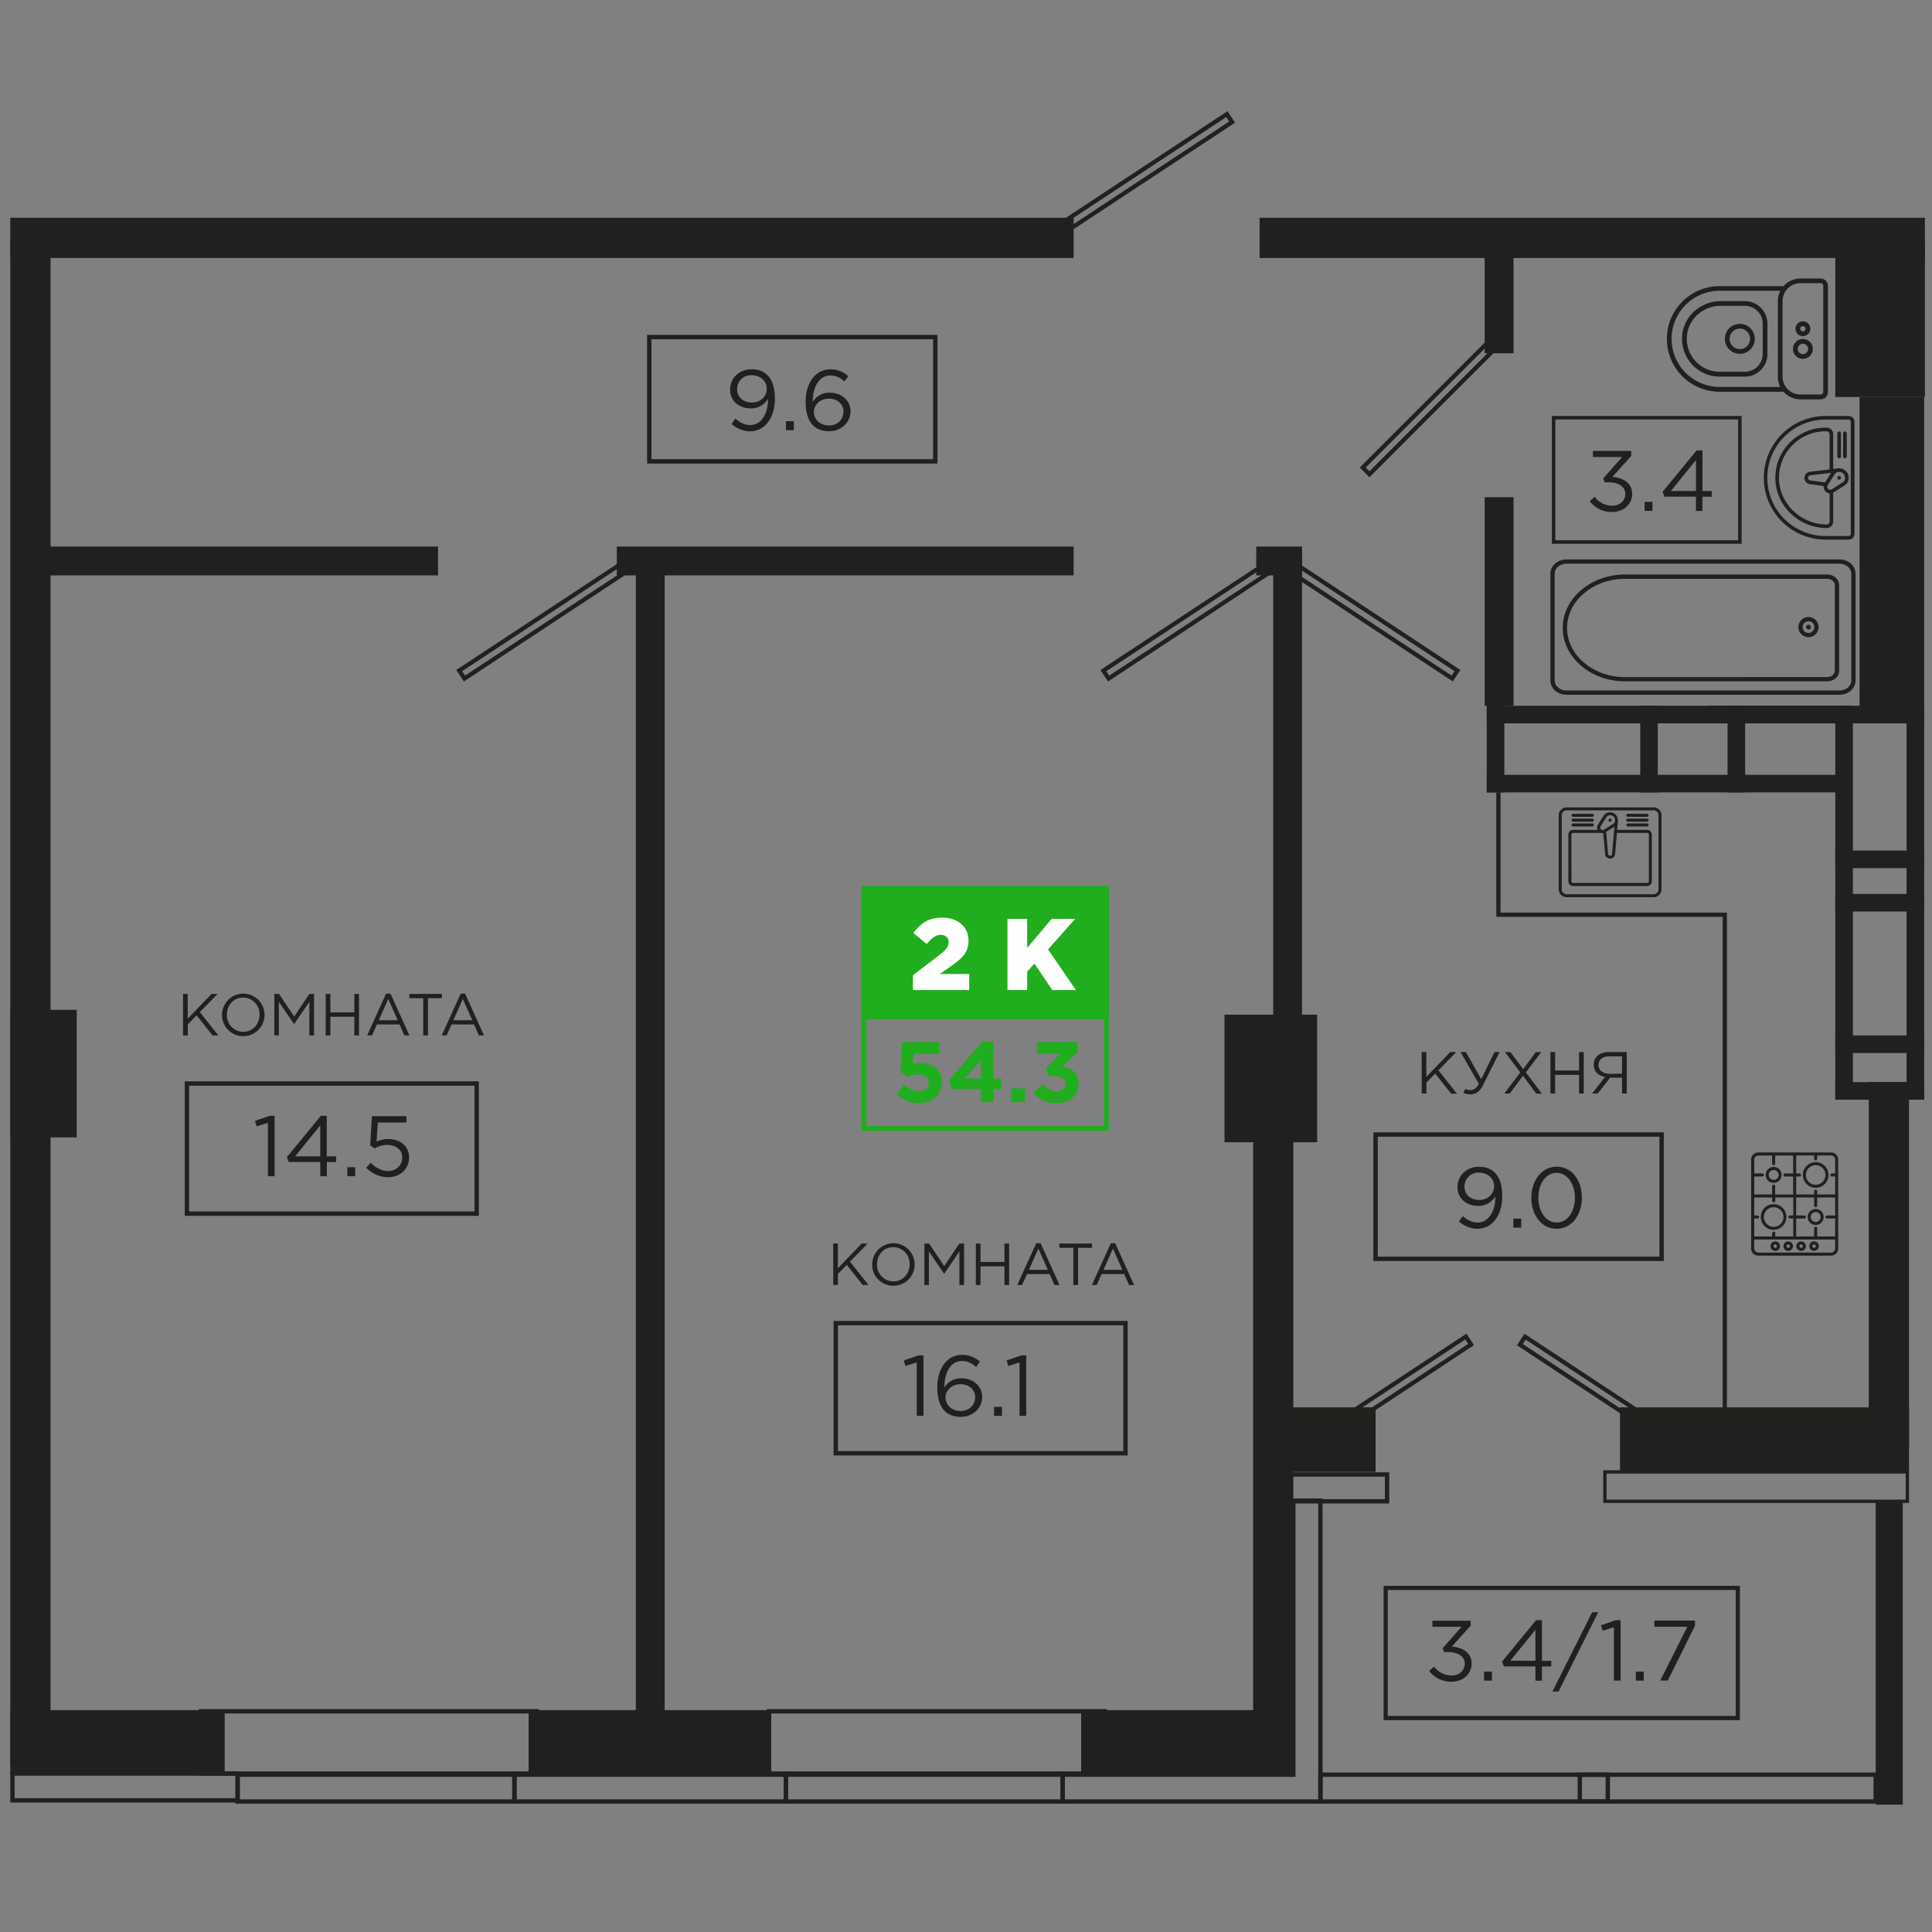 <svg id="Слой_1" data-name="Слой 1" xmlns="http://www.w3.org/2000/svg" viewBox="0 0 1000 1000"><rect x="0" y="0" width="1000" height="1000" fill="#808080" stroke="none"/><defs><style>.cls-1,.cls-7{fill:#20ad1e;}.cls-1,.cls-9{stroke:#20ad1e;stroke-width:2.46px;}.cls-1,.cls-10,.cls-11,.cls-12,.cls-13,.cls-3,.cls-4,.cls-5,.cls-6,.cls-9{stroke-miterlimit:10;}.cls-10,.cls-2{fill:#20201e;}.cls-11,.cls-12,.cls-13,.cls-3,.cls-4,.cls-5,.cls-6,.cls-9{fill:none;}.cls-10,.cls-11,.cls-12,.cls-13,.cls-3,.cls-4,.cls-5,.cls-6{stroke:#20201e;}.cls-3{stroke-width:2.24px;}.cls-4{stroke-width:1.71px;}.cls-5{stroke-width:2.14px;}.cls-6{stroke-width:2.26px;}.cls-8{fill:#fff;}.cls-10{stroke-width:1.1px;}.cls-11{stroke-width:1.82px;}.cls-12{stroke-width:2.19px;}.cls-13{stroke-width:2.23px;}</style></defs><title>C1</title><rect class="cls-1" x="447.18" y="459.89" width="125.5" height="66.46"/><rect class="cls-2" x="329.11" y="285" width="14.92" height="601.99"/><rect class="cls-2" x="113.78" y="184.87" width="14.92" height="210.99" transform="translate(411.6 169.12) rotate(90)"/><rect class="cls-2" x="430.02" y="172.13" width="14.92" height="236.46" transform="translate(727.84 -147.12) rotate(90)"/><rect class="cls-2" x="768.47" y="120.81" width="14.92" height="62.03"/><rect class="cls-2" x="768.47" y="257.35" width="14.92" height="107.96"/><rect class="cls-2" x="654.63" y="278.51" width="14.92" height="23.71" transform="translate(952.45 -371.73) rotate(90)"/><rect class="cls-2" x="659.02" y="288.37" width="14.92" height="301.7"/><rect class="cls-2" x="858.96" y="275.9" width="9.1" height="187.94" transform="translate(1233.38 -493.65) rotate(90)"/><rect class="cls-2" x="858.96" y="311.63" width="9.1" height="187.94" transform="translate(1269.12 -457.91) rotate(90)"/><rect class="cls-2" x="769.54" y="365.32" width="9.1" height="44.84"/><rect class="cls-2" x="848.98" y="365.32" width="9.1" height="44.84"/><rect class="cls-2" x="894.18" y="365.32" width="9.1" height="44.84"/><rect class="cls-2" x="935.27" y="313.76" width="9.1" height="112.21" transform="translate(569.96 1309.69) rotate(-90)"/><rect class="cls-2" x="986.83" y="365.32" width="9.1" height="203.89" transform="translate(1982.76 934.52) rotate(180)"/><rect class="cls-2" x="949.95" y="365.32" width="9.1" height="203.89" transform="translate(1909 934.52) rotate(180)"/><rect class="cls-2" x="968.39" y="444.27" width="9.1" height="45.98" transform="translate(505.68 1440.2) rotate(-90)"/><rect class="cls-2" x="968.39" y="421.81" width="9.1" height="45.98" transform="translate(528.14 1417.74) rotate(-90)"/><rect class="cls-2" x="968.39" y="517.5" width="9.1" height="45.98" transform="translate(432.45 1513.43) rotate(-90)"/><rect class="cls-2" x="968.39" y="541.66" width="9.1" height="45.98" transform="translate(408.29 1537.59) rotate(-90)"/><rect class="cls-2" x="5.33" y="522.69" width="34.38" height="66.03"/><rect class="cls-2" x="633.79" y="525.19" width="47.95" height="66.03"/><rect class="cls-2" x="949.95" y="127.09" width="46.38" height="78.4"/><rect class="cls-3" x="122.98" y="918.58" width="143.28" height="13.88"/><rect class="cls-3" x="406.76" y="918.58" width="143.28" height="13.88"/><rect class="cls-3" x="266.26" y="918.58" width="140.5" height="13.88"/><rect class="cls-3" x="683.45" y="918.58" width="148.74" height="13.88"/><rect class="cls-3" x="817.71" y="918.58" width="153.13" height="13.88"/><rect class="cls-4" x="830.69" y="761.86" width="156.56" height="15.21"/><rect class="cls-3" x="663.05" y="763.19" width="54.9" height="13.88"/><rect class="cls-3" x="104.02" y="885.76" width="173.76" height="32.23"/><rect class="cls-3" x="398.07" y="885.76" width="173.76" height="32.23"/><rect class="cls-2" x="5.33" y="885.16" width="110.98" height="33.42"/><rect class="cls-2" x="273.62" y="885.16" width="124.45" height="33.42"/><rect class="cls-2" x="559.6" y="885.16" width="109.83" height="33.42"/><rect class="cls-2" x="666.48" y="728.44" width="45.52" height="33.42"/><rect class="cls-2" x="897.93" y="270.07" width="162.57" height="33.42" transform="translate(692.44 1265.99) rotate(-90)"/><rect class="cls-2" x="838.5" y="728.44" width="149.6" height="33.42"/><rect class="cls-2" x="5.33" y="112.72" width="550.38" height="20.82"/><rect class="cls-2" x="-378.67" y="508.74" width="788.82" height="20.82" transform="translate(-503.4 534.89) rotate(-90)"/><rect class="cls-2" x="473.9" y="718.03" width="370.23" height="20.82" transform="translate(-69.42 1387.46) rotate(-90)"/><rect class="cls-2" x="883.05" y="644.26" width="189.28" height="20.82" transform="translate(323.02 1632.36) rotate(-90)"/><rect class="cls-2" x="651.97" y="112.72" width="344.36" height="20.82"/><rect class="cls-2" x="970.84" y="777.07" width="14.02" height="157.02"/><polygon class="cls-3" points="669.43 776.7 669.43 918.58 550.04 918.58 550.04 932.46 669.43 932.46 683.45 932.46 683.45 918.58 683.45 776.7 669.43 776.7"/><rect class="cls-5" x="717.22" y="821.9" width="182.27" height="67.36"/><path class="cls-2" d="M739.76,864.87l2.53-2.26a11.26,11.26,0,0,0,9.09,4.61c3.77,0,6.78-2.39,6.78-6.12s-3.59-6-8.69-6h-2l-.71-2.08,9.8-11H741.4v-3.15h19.82v2.57l-9.76,10.82c5.41.44,10.24,3.06,10.24,8.82,0,5.54-4.61,9.36-10.38,9.36A14.09,14.09,0,0,1,739.76,864.87Z"/><path class="cls-2" d="M768.14,865.22h4.08v4.66h-4.08Z"/><path class="cls-2" d="M794.74,862.52H778.38l-.89-2.53,17.56-21.37h3.06v21h4.83v2.93h-4.83v7.36h-3.37Zm0-2.93v-16l-13,16Z"/><path class="cls-2" d="M824.1,834.5h3.15l-20.57,41.06h-3.15Z"/><path class="cls-2" d="M835.36,842.26l-5.85,1.82-.84-2.84,7.58-2.62h2.57v31.26h-3.46Z"/><path class="cls-2" d="M846.71,865.22h4.08v4.66h-4.08Z"/><path class="cls-2" d="M873.36,842H856.29v-3.19h21.06v2.62l-14.1,28.42h-3.9Z"/><rect class="cls-6" x="336.06" y="174.46" width="148.05" height="64.34"/><path class="cls-2" d="M378.66,219.39l2-2.71c2.53,2.22,4.88,3.33,7.63,3.33,5.5,0,9.22-5.5,9.22-13.21v-.4a10,10,0,0,1-8.78,5c-6.39,0-10.82-4-10.82-9.71,0-5.9,4.57-10.55,11.17-10.55,6.83,0,12,4.12,12,15.3,0,9.84-5.23,16.81-12.9,16.81A14.39,14.39,0,0,1,378.66,219.39Zm18.22-18.14c0-3.95-3.24-7.05-7.89-7.05a7.15,7.15,0,0,0-7.45,7.36c0,3.95,3.1,6.78,7.63,6.78C393.92,208.35,396.89,204.89,396.89,201.26Z"/><path class="cls-2" d="M406.82,218h4.08v4.66h-4.08Z"/><path class="cls-2" d="M417,208c0-9.44,4.79-16.85,12.9-16.85a13.71,13.71,0,0,1,9.18,3.55l-2,2.71c-2.31-2-4.48-3.06-7.32-3.06-5.59,0-9.09,5.63-9.09,13.57V208a10.06,10.06,0,0,1,8.82-4.75c5.76,0,10.73,3.72,10.73,9.62s-4.83,10.33-11.13,10.33C422.07,223.21,417,219,417,208Zm19.6,5c0-3.81-3.1-6.65-7.58-6.65-4.66,0-7.76,3.33-7.76,6.87,0,3.95,3.28,7,7.85,7S436.57,217,436.57,212.92Z"/><rect class="cls-6" x="712" y="587.23" width="148.05" height="64.34"/><path class="cls-2" d="M755.14,632.16l2-2.71c2.53,2.22,4.88,3.33,7.63,3.33,5.5,0,9.22-5.5,9.22-13.21v-.4a10,10,0,0,1-8.78,5c-6.39,0-10.82-4-10.82-9.71,0-5.9,4.57-10.55,11.17-10.55,6.83,0,12,4.12,12,15.3,0,9.84-5.23,16.81-12.9,16.81A14.39,14.39,0,0,1,755.14,632.16ZM773.37,614c0-3.95-3.24-7.05-7.89-7.05a7.15,7.15,0,0,0-7.45,7.36c0,3.95,3.1,6.78,7.63,6.78C770.4,621.12,773.37,617.66,773.37,614Z"/><path class="cls-2" d="M783.3,630.78h4.08v4.66H783.3Z"/><path class="cls-2" d="M792.61,619.92c0-8.69,5.19-16.05,13.17-16.05s13,7.27,13,16.05S813.67,636,805.69,636,792.61,628.7,792.61,619.92Zm22.57,0c0-6.78-3.72-12.86-9.49-12.86s-9.44,5.94-9.44,12.86,3.72,12.86,9.53,12.86S815.18,626.79,815.18,619.92Z"/><path class="cls-2" d="M735.84,544.57h2.42v12.83l12.34-12.83h3.13L744.52,554l9.6,12.09h-3l-8.25-10.4-4.57,4.63V566h-2.42Z"/><path class="cls-2" d="M757.43,565.52l1-1.93a5.21,5.21,0,0,0,2.73.64c1.47,0,3-.83,4.3-3.22L756,544.57h2.76l7.92,14,6.84-14h2.64l-8.5,17c-1.75,3.53-4,4.88-6.57,4.88A7.45,7.45,0,0,1,757.43,565.52Z"/><path class="cls-2" d="M786.89,555.09l-7.95-10.52h2.85l6.6,8.78,6.54-8.78h2.82l-7.95,10.49,8.25,11h-2.88l-6.87-9.24L781.43,566h-2.79Z"/><path class="cls-2" d="M802.5,544.57h2.42v9.54h12.4v-9.54h2.42V566h-2.42v-9.67h-12.4V566H802.5Z"/><path class="cls-2" d="M830.79,557.42c-3.44-.61-5.86-2.79-5.86-6.38a6,6,0,0,1,1.63-4.3,8.74,8.74,0,0,1,6.26-2.18H842V566h-2.42v-8.22H833.4L827,566h-2.95Zm8.78-1.66v-9H833c-3.53,0-5.62,1.75-5.62,4.48s2.33,4.54,5.62,4.54Z"/><rect class="cls-6" x="96.76" y="560.82" width="149.97" height="67.36"/><path class="cls-2" d="M138.67,581.18,132.82,583l-.84-2.84,7.58-2.62h2.57V608.8h-3.46Z"/><path class="cls-2" d="M165.76,601.44H149.4l-.89-2.53,17.56-21.37h3.06v21H174v2.93h-4.83v7.36h-3.37Zm0-2.93v-16l-13,16Z"/><path class="cls-2" d="M179.78,604.15h4.08v4.66h-4.08Z"/><path class="cls-2" d="M189.58,604.41l2.31-2.53c2.71,2.62,5.68,4.26,8.82,4.26,4.43,0,7.49-2.93,7.49-7,0-3.86-3.19-6.52-7.72-6.52a13.39,13.39,0,0,0-6.52,1.77l-2.35-1.55.89-15.12h17.87V581H195.56l-.67,9.93a14,14,0,0,1,6.12-1.37c6,0,10.73,3.59,10.73,9.58s-4.61,10.2-11.09,10.2A15.83,15.83,0,0,1,189.58,604.41Z"/><path class="cls-2" d="M94.74,514.46h2.42v12.83l12.34-12.83h3.13l-9.21,9.39,9.6,12.09h-3l-8.25-10.4-4.57,4.63v5.77H94.74Z"/><path class="cls-2" d="M114.93,525.2a11,11,0,1,1,10.92,11.11A10.88,10.88,0,0,1,114.93,525.2Zm19.39,0a8.54,8.54,0,0,0-8.47-8.87c-4.91,0-8.41,3.93-8.41,8.87a8.54,8.54,0,0,0,8.47,8.87C130.83,534.06,134.32,530.14,134.32,525.2Z"/><path class="cls-2" d="M142,514.46h2.45l7.82,11.72,7.82-11.72h2.46v21.48h-2.42v-17.4L152.27,530h-.12l-7.83-11.48v17.37H142Z"/><path class="cls-2" d="M168.59,514.46H171V524h12.4v-9.54h2.42v21.48h-2.42v-9.67H171v9.67h-2.42Z"/><path class="cls-2" d="M199.85,514.3h2.27l9.79,21.63H209.3l-2.52-5.68H195.09l-2.55,5.68h-2.49Zm6,13.78-4.88-11-4.91,11Z"/><path class="cls-2" d="M219.06,516.67h-7.21v-2.21h16.88v2.21h-7.21v19.27h-2.45Z"/><path class="cls-2" d="M238.45,514.3h2.27l9.79,21.63H247.9l-2.52-5.68H233.69l-2.55,5.68h-2.49Zm6,13.78-4.88-11-4.91,11Z"/><rect class="cls-6" x="432.59" y="684.85" width="149.97" height="67.36"/><path class="cls-2" d="M474.5,705.21,468.65,707l-.84-2.84,7.58-2.62H478v31.26H474.5Z"/><path class="cls-2" d="M485.14,718.11c0-9.44,4.79-16.85,12.9-16.85a13.71,13.71,0,0,1,9.18,3.55l-2,2.71c-2.31-2-4.48-3.06-7.32-3.06-5.59,0-9.09,5.63-9.09,13.57v.13a10.06,10.06,0,0,1,8.82-4.75c5.76,0,10.73,3.72,10.73,9.62s-4.83,10.33-11.13,10.33C490.24,733.36,485.14,729.15,485.14,718.11Zm19.6,5c0-3.81-3.1-6.65-7.58-6.65-4.66,0-7.76,3.33-7.76,6.87,0,3.95,3.28,7,7.85,7S504.74,727.11,504.74,723.08Z"/><path class="cls-2" d="M514.54,728.17h4.08v4.66h-4.08Z"/><path class="cls-2" d="M527.71,705.21,521.86,707l-.84-2.84,7.58-2.62h2.57v31.26h-3.46Z"/><path class="cls-2" d="M431.25,643.65h2.42v12.83L446,643.65h3.13L439.93,653l9.6,12.09h-3l-8.25-10.4-4.57,4.63v5.77h-2.42Z"/><path class="cls-2" d="M451.43,654.39a11,11,0,1,1,10.92,11.11A10.88,10.88,0,0,1,451.43,654.39Zm19.39,0a8.54,8.54,0,0,0-8.47-8.87c-4.91,0-8.41,3.93-8.41,8.87a8.54,8.54,0,0,0,8.47,8.87C467.33,663.26,470.82,659.33,470.82,654.39Z"/><path class="cls-2" d="M478.46,643.65h2.45l7.82,11.72,7.82-11.72H499v21.48h-2.42v-17.4l-7.82,11.51h-.12l-7.83-11.48v17.37h-2.36Z"/><path class="cls-2" d="M505.09,643.65h2.42v9.54h12.4v-9.54h2.42v21.48h-2.42v-9.67h-12.4v9.67h-2.42Z"/><path class="cls-2" d="M536.35,643.5h2.27l9.79,21.63H545.8l-2.52-5.68H531.6L529,665.13h-2.49Zm6,13.78-4.88-11-4.91,11Z"/><path class="cls-2" d="M555.56,645.86h-7.21v-2.21h16.88v2.21H558v19.27h-2.45Z"/><path class="cls-2" d="M574.95,643.5h2.27L587,665.13H584.4l-2.52-5.68H570.19l-2.55,5.68h-2.49Zm6,13.78-4.88-11-4.91,11Z"/><path class="cls-7" d="M464,566.31l4.12-4.92c2.35,2.13,4.66,3.37,7.41,3.37,3.19,0,5.19-1.55,5.19-4.39,0-2.66-2.26-4.21-5.5-4.21a13.33,13.33,0,0,0-5.19,1.15l-3.95-2.62.89-15.3h19.07v6H472.84l-.35,5.37a15.18,15.18,0,0,1,4.08-.53c6,0,10.86,2.93,10.86,10,0,6.56-4.66,10.73-11.79,10.73A16,16,0,0,1,464,566.31Z"/><path class="cls-7" d="M507.69,563.74H492.52l-1.11-4.83,17-19.73h5.76v19h4.17v5.54h-4.17v6.7h-6.52Zm0-5.54v-9.67l-8.25,9.67Z"/><path class="cls-7" d="M523.34,563.34h7.18v7.09h-7.18Z"/><path class="cls-7" d="M535,565.6l4.7-4.48c2.13,2.39,4.35,3.72,7.49,3.72,2.57,0,4.39-1.46,4.39-3.86s-2.26-3.95-6.08-3.95h-2.84l-1.06-4.34,7.41-7.45H536.78v-5.85h21v5.14L549.9,552c4.21.71,8.34,2.93,8.34,8.78S554,571,547.06,571A15.06,15.06,0,0,1,535,565.6Z"/><path class="cls-8" d="M472.52,504.77l13.79-10.53c3.47-2.63,4.74-4.42,4.74-6.63s-1.63-3.74-4.11-3.74-4.42,1.42-7.32,4.74l-6.9-5.74c3.95-5.11,7.84-7.9,15-7.9,8.05,0,13.58,4.79,13.58,11.84,0,5.9-3,9-8.53,12.9l-6.32,4.42h15.21v8.32H472.52Z"/><path class="cls-8" d="M521.47,475.6h10.21v15l12.69-15h12.11l-14,15.84,14.42,21H544.69l-9.27-13.69-3.74,4.16v9.53H521.47Z"/><rect class="cls-9" x="447.18" y="459.89" width="125.5" height="124.22"/><path class="cls-10" d="M810.75,290.12H952.17c4.25,0,7.71,3,7.71,6.8v55.32c0,3.75-3.46,6.8-7.71,6.8H810.75c-4.25,0-7.71-3-7.71-6.8V296.92C803,293.17,806.5,290.12,810.75,290.12Zm141.42,67.82c3.65,0,6.61-2.56,6.61-5.7V296.92c0-3.14-3-5.7-6.61-5.7H810.75c-3.65,0-6.61,2.56-6.61,5.7v55.32c0,3.14,3,5.7,6.61,5.7Z"/><path class="cls-10" d="M841.19,297.9H945.74c3.11,0,5.64,2.19,5.64,4.88v44.46c0,2.69-2.53,4.88-5.64,4.88H841.19c-17.52,0-31.78-12.16-31.78-27.11S823.66,297.9,841.19,297.9ZM945.74,351c2.48,0,4.49-1.68,4.49-3.74V302.78c0-2.06-2-3.74-4.49-3.74H841.19c-16.89,0-30.63,11.65-30.63,26s13.74,26,30.63,26Z"/><path class="cls-10" d="M936.07,319.91a4.67,4.67,0,1,1-4.67,4.67A4.68,4.68,0,0,1,936.07,319.91Zm0,8.24a3.57,3.57,0,1,0-3.57-3.57A3.58,3.58,0,0,0,936.07,328.16Zm0-4.25a.68.68,0,1,1-.68.68A.68.68,0,0,1,936.07,323.9Zm0,1.1a.42.42,0,1,0-.42-.42A.42.42,0,0,0,936.07,325Z"/><path class="cls-2" d="M946.15,202.8V148a3.84,3.84,0,0,0-3.83-3.83H931.87a11.64,11.64,0,0,0-8.76,4,1.22,1.22,0,0,0-.38-.06H890.1a27.33,27.33,0,0,0,0,54.66h32.64a1.22,1.22,0,0,0,.38-.06,11.64,11.64,0,0,0,8.76,4h10.44A3.84,3.84,0,0,0,946.15,202.8Zm-56.05-2.53a24.88,24.88,0,1,1,0-49.77h31.39a11.59,11.59,0,0,0-1.28,5.3V195a11.59,11.59,0,0,0,1.28,5.3Zm41.77,3.92a9.23,9.23,0,0,1-9.22-9.22V155.8a9.23,9.23,0,0,1,9.22-9.22h10.44A1.39,1.39,0,0,1,943.7,148V202.8a1.39,1.39,0,0,1-1.39,1.39Z"/><path class="cls-2" d="M914.82,183.22V167.55a11.68,11.68,0,0,0-11.67-11.67H890.61a20.27,20.27,0,0,0-13.73,5.33,19.08,19.08,0,0,0-6.26,13.23q0,.48,0,1a19.5,19.5,0,0,0,19.5,19.49h13.05A11.68,11.68,0,0,0,914.82,183.22Zm-24.72,9.22a17.05,17.05,0,0,1-17-17.88A16.65,16.65,0,0,1,878.54,163a17.83,17.83,0,0,1,12.08-4.69h12.54a9.23,9.23,0,0,1,9.22,9.22v15.67a9.23,9.23,0,0,1-9.22,9.22Z"/><path class="cls-2" d="M908.29,175.39a7.75,7.75,0,1,0-7.75,7.75A7.76,7.76,0,0,0,908.29,175.39Zm-13.05,0a5.3,5.3,0,1,1,5.3,5.3A5.31,5.31,0,0,1,895.24,175.39Z"/><path class="cls-2" d="M937,170.16a3.83,3.83,0,1,0-3.83,3.83A3.84,3.84,0,0,0,937,170.16Zm-5.22,0a1.39,1.39,0,1,1,1.39,1.39A1.39,1.39,0,0,1,931.79,170.16Z"/><path class="cls-2" d="M938.32,180.61a5.14,5.14,0,1,0-5.14,5.14A5.15,5.15,0,0,0,938.32,180.61Zm-7.83,0a2.69,2.69,0,1,1,2.69,2.69A2.7,2.7,0,0,1,930.48,180.61Z"/><path class="cls-2" d="M959.89,276.38V218.25a3,3,0,0,0-2.94-2.94h-12a32,32,0,0,0,0,64h12A3,3,0,0,0,959.89,276.38Zm-15,1.06a30.13,30.13,0,0,1-30.13-30.13h0a30.13,30.13,0,0,1,30.13-30.13h12a1.07,1.07,0,0,1,1.06,1.06v58.13a1.07,1.07,0,0,1-1.06,1.06Z"/><path class="cls-2" d="M948.86,269.93V255l.3-.17,6.11-3.89.16-.13a4.94,4.94,0,0,0-3.41-8.44h-.16a5,5,0,0,0-1,.11l-2,.24v-18a3.38,3.38,0,0,0-3.37-3.38h-.57a26,26,0,0,0-26,25.55c0,.14,0,.29,0,.43a25.5,25.5,0,0,0,7.46,18,27,27,0,0,0,19.11,8A3.38,3.38,0,0,0,948.86,269.93ZM955,247.31a3,3,0,0,1-.83,2.1l-6,3.83a1.58,1.58,0,0,1-.31.15.93.93,0,0,0-.3.08,1.56,1.56,0,0,1-1.54-2.38l3.83-6a3,3,0,0,1,1.35-.74l.79-.09a3.07,3.07,0,0,1,3,3.07Zm-10.36,2.41L937,248.66a1.34,1.34,0,0,1,0-2.66l10.81-1.27Zm-16.92,14.22a23.61,23.61,0,0,1-6.92-17,24.14,24.14,0,0,1,24.11-23.7h.57a1.5,1.5,0,0,1,1.5,1.5v18.25l-10.19,1.2a3.22,3.22,0,0,0-.07,6.38l7.17,1a3.39,3.39,0,0,0,0,.41,3.46,3.46,0,0,0,3.11,3.42v14.58a1.5,1.5,0,0,1-1.5,1.5A25.09,25.09,0,0,1,927.72,263.94Z"/><path class="cls-2" d="M951,247.31a.94.94,0,1,0,.28-.66A.94.94,0,0,0,951,247.31Z"/><path class="cls-2" d="M954,224.26v12a.94.94,0,1,0,1.88,0v-12a.94.94,0,0,0-1.88,0Z"/><path class="cls-2" d="M951,224.26v12a.94.94,0,1,0,1.88,0v-12a.94.94,0,0,0-1.88,0Z"/><rect class="cls-11" x="804.14" y="216.21" width="96.4" height="64.34"/><path class="cls-2" d="M822.86,259.41l2.53-2.26a11.26,11.26,0,0,0,9.09,4.61c3.77,0,6.78-2.39,6.78-6.12s-3.59-6-8.69-6h-2l-.71-2.08,9.8-11H824.5v-3.15h19.82V236l-9.76,10.82c5.41.44,10.24,3.06,10.24,8.82,0,5.54-4.61,9.36-10.38,9.36A14.09,14.09,0,0,1,822.86,259.41Z"/><path class="cls-2" d="M851.24,259.76h4.08v4.66h-4.08Z"/><path class="cls-2" d="M877.84,257.06H861.48l-.89-2.53,17.56-21.37h3.06v21H886v2.93h-4.83v7.36h-3.37Zm0-2.93v-16l-13,16Z"/><polyline class="cls-12" points="892.75 746.98 892.75 473.46 775.58 473.46 775.58 410.15"/><path class="cls-2" d="M806.79,422v38.3a4.12,4.12,0,0,0,4.11,4.11h45A4.12,4.12,0,0,0,860,460.3V422a4.12,4.12,0,0,0-4.11-4.11h-45A4.12,4.12,0,0,0,806.79,422Zm1.56,0a2.55,2.55,0,0,1,2.55-2.55h45a2.55,2.55,0,0,1,2.55,2.55v38.3a2.55,2.55,0,0,1-2.55,2.55h-45a2.55,2.55,0,0,1-2.55-2.55Z"/><path class="cls-2" d="M811.78,432v24.15a2.45,2.45,0,0,0,2.45,2.45h38.3a2.45,2.45,0,0,0,2.45-2.45V432a2.45,2.45,0,0,0-2.45-2.45H837.06l.38-4.41a4.13,4.13,0,0,0,0-.57h0a.78.78,0,0,0,0-.13,4.11,4.11,0,0,0-7-2.84.77.77,0,0,0-.11.13l-3.23,5.07a2.84,2.84,0,0,0-.18,2.75H814.23A2.45,2.45,0,0,0,811.78,432Zm23.4-9.3a2.53,2.53,0,0,1,.75,1.78l0,.5a2.53,2.53,0,0,1-.65,1.27l-5,3.18a1.3,1.3,0,0,1-1.79-1.79l3.18-5a2.55,2.55,0,0,1,3.55.06Zm.45,5.15-1.22,14.08a1,1,0,0,1-2.06,0l-1-11.36ZM813.35,432a.89.89,0,0,1,.88-.88h14.62a2.82,2.82,0,0,0,.69.09l.3,0,.95,10.88a2.6,2.6,0,0,0,5.17,0l1-11h15.61a.89.89,0,0,1,.88.88v24.15a.89.89,0,0,1-.88.88h-38.3a.89.89,0,0,1-.88-.88Z"/><path class="cls-2" d="M852.53,422.78h-10a.78.78,0,0,1,0-1.56h10a.78.78,0,0,1,0,1.56Z"/><path class="cls-2" d="M852.53,425.28h-10a.78.78,0,0,1,0-1.56h10a.78.78,0,0,1,0,1.56Z"/><path class="cls-2" d="M852.53,427.78h-10a.78.78,0,0,1,0-1.56h10a.78.78,0,0,1,0,1.56Z"/><path class="cls-2" d="M824.22,422.78h-10a.78.78,0,0,1,0-1.56h10a.78.78,0,1,1,0,1.56Z"/><path class="cls-2" d="M824.22,425.28h-10a.78.78,0,0,1,0-1.56h10a.78.78,0,1,1,0,1.56Z"/><path class="cls-2" d="M824.22,427.78h-10a.78.78,0,0,1,0-1.56h10a.78.78,0,1,1,0,1.56Z"/><path class="cls-2" d="M833.38,425.28a.78.78,0,1,1,.55-.23A.78.78,0,0,1,833.38,425.28Z"/><path class="cls-2" d="M906.39,600.21v46a3.72,3.72,0,0,0,3.71,3.71h37.64a3.72,3.72,0,0,0,3.71-3.71v-46a3.72,3.72,0,0,0-3.71-3.71H910.1A3.72,3.72,0,0,0,906.39,600.21Zm10.87,38.06V640H908v-9.31h1.73a.78.78,0,0,0,0-1.57H908v-9.31h9.31v1.73a.78.78,0,0,0,1.57,0v-1.73h9.31v9.31h-1.73a.78.78,0,0,0,0,1.57h1.73V640h-9.31v-1.73a.78.78,0,1,0-1.57,0ZM929.7,640v-9.31h4.23a.78.78,0,1,0,0-1.57H929.7v-9.31H939v4.23a.78.78,0,0,0,1.57,0v-4.23h9.31v9.31h-4.23a.78.78,0,1,0,0,1.57h4.23V640h-9.31v-4.23a.78.78,0,0,0-1.57,0V640Zm-19.6-41.93h7.16v4.23a.78.78,0,1,0,1.57,0v-4.23h9.31v9.31H923.9a.78.78,0,1,0,0,1.57h4.23v9.31h-9.31V614a.78.78,0,1,0-1.57,0v4.23H908v-9.31h4.23a.78.78,0,0,0,0-1.57H908v-7.16A2.15,2.15,0,0,1,910.1,598.07Zm39.78,2.14v7.16h-1.73a.78.78,0,1,0,0,1.57h1.73v9.31h-9.31v-1.73a.78.78,0,1,0-1.57,0v1.73H929.7v-9.31h1.73a.78.78,0,1,0,0-1.57H929.7v-9.31H939v1.73a.78.78,0,1,0,1.57,0v-1.73h7.16A2.15,2.15,0,0,1,949.88,600.21Zm-41.93,46v-4.65h41.93v4.65a2.15,2.15,0,0,1-2.14,2.14H910.1A2.15,2.15,0,0,1,908,646.22Z"/><path class="cls-2" d="M946.43,608.16a6.64,6.64,0,1,0-6.64,6.64A6.65,6.65,0,0,0,946.43,608.16Zm-1.57,0a5.07,5.07,0,1,1-5.07-5.07A5.08,5.08,0,0,1,944.86,608.16Z"/><path class="cls-2" d="M918,636.55a6.64,6.64,0,1,0-6.64-6.64A6.65,6.65,0,0,0,918,636.55ZM913,629.91A5.07,5.07,0,1,1,918,635,5.08,5.08,0,0,1,913,629.91Z"/><path class="cls-2" d="M935.66,629.91a4.13,4.13,0,1,0,4.13-4.13A4.13,4.13,0,0,0,935.66,629.91Zm1.57,0a2.56,2.56,0,1,1,2.56,2.56A2.56,2.56,0,0,1,937.23,629.91Z"/><path class="cls-2" d="M913.92,608.16A4.13,4.13,0,1,0,918,604,4.13,4.13,0,0,0,913.92,608.16Zm1.57,0a2.56,2.56,0,1,1,2.56,2.56A2.56,2.56,0,0,1,915.49,608.16Z"/><path class="cls-2" d="M929.81,645a2.46,2.46,0,1,0,2.46-2.46A2.46,2.46,0,0,0,929.81,645Zm1.57,0a.89.89,0,1,1,.89.89A.89.89,0,0,1,931.38,645Z"/><path class="cls-2" d="M936.5,645A2.46,2.46,0,1,0,939,642.5,2.46,2.46,0,0,0,936.5,645Zm1.57,0a.89.89,0,1,1,.89.89A.89.89,0,0,1,938.07,645Z"/><path class="cls-2" d="M916.43,645a2.46,2.46,0,1,0,2.46-2.46A2.46,2.46,0,0,0,916.43,645Zm1.57,0a.89.89,0,1,1,.89.89A.89.89,0,0,1,918,645Z"/><path class="cls-2" d="M923.12,645a2.46,2.46,0,1,0,2.46-2.46A2.46,2.46,0,0,0,923.12,645Zm1.57,0a.89.89,0,1,1,.89.89A.89.89,0,0,1,924.69,645Z"/><rect class="cls-12" x="659.41" y="318.54" width="102.07" height="4.93" transform="translate(294.11 -338.11) rotate(33.41)"/><rect class="cls-12" x="564.03" y="318.54" width="102.07" height="4.93" transform="translate(1305.24 250.36) rotate(146.59)"/><rect class="cls-12" x="230.62" y="318.54" width="102.07" height="4.93" transform="translate(693.52 433.92) rotate(146.59)"/><rect class="cls-12" x="542.71" y="86.73" width="102.07" height="4.93" transform="translate(1138.52 -163.24) rotate(146.59)"/><rect class="cls-12" x="779.51" y="719.59" width="102.07" height="4.93" transform="translate(1126.35 1782.09) rotate(-146.59)"/><rect class="cls-12" x="666.42" y="719.59" width="102.07" height="4.93" transform="translate(-279.01 514.29) rotate(-33.41)"/><rect class="cls-12" x="692.14" y="205.2" width="102.07" height="4.93" transform="translate(1415.52 -171.01) rotate(135)"/><rect class="cls-13" x="6.45" y="917.99" width="116.54" height="13.88"/></svg>